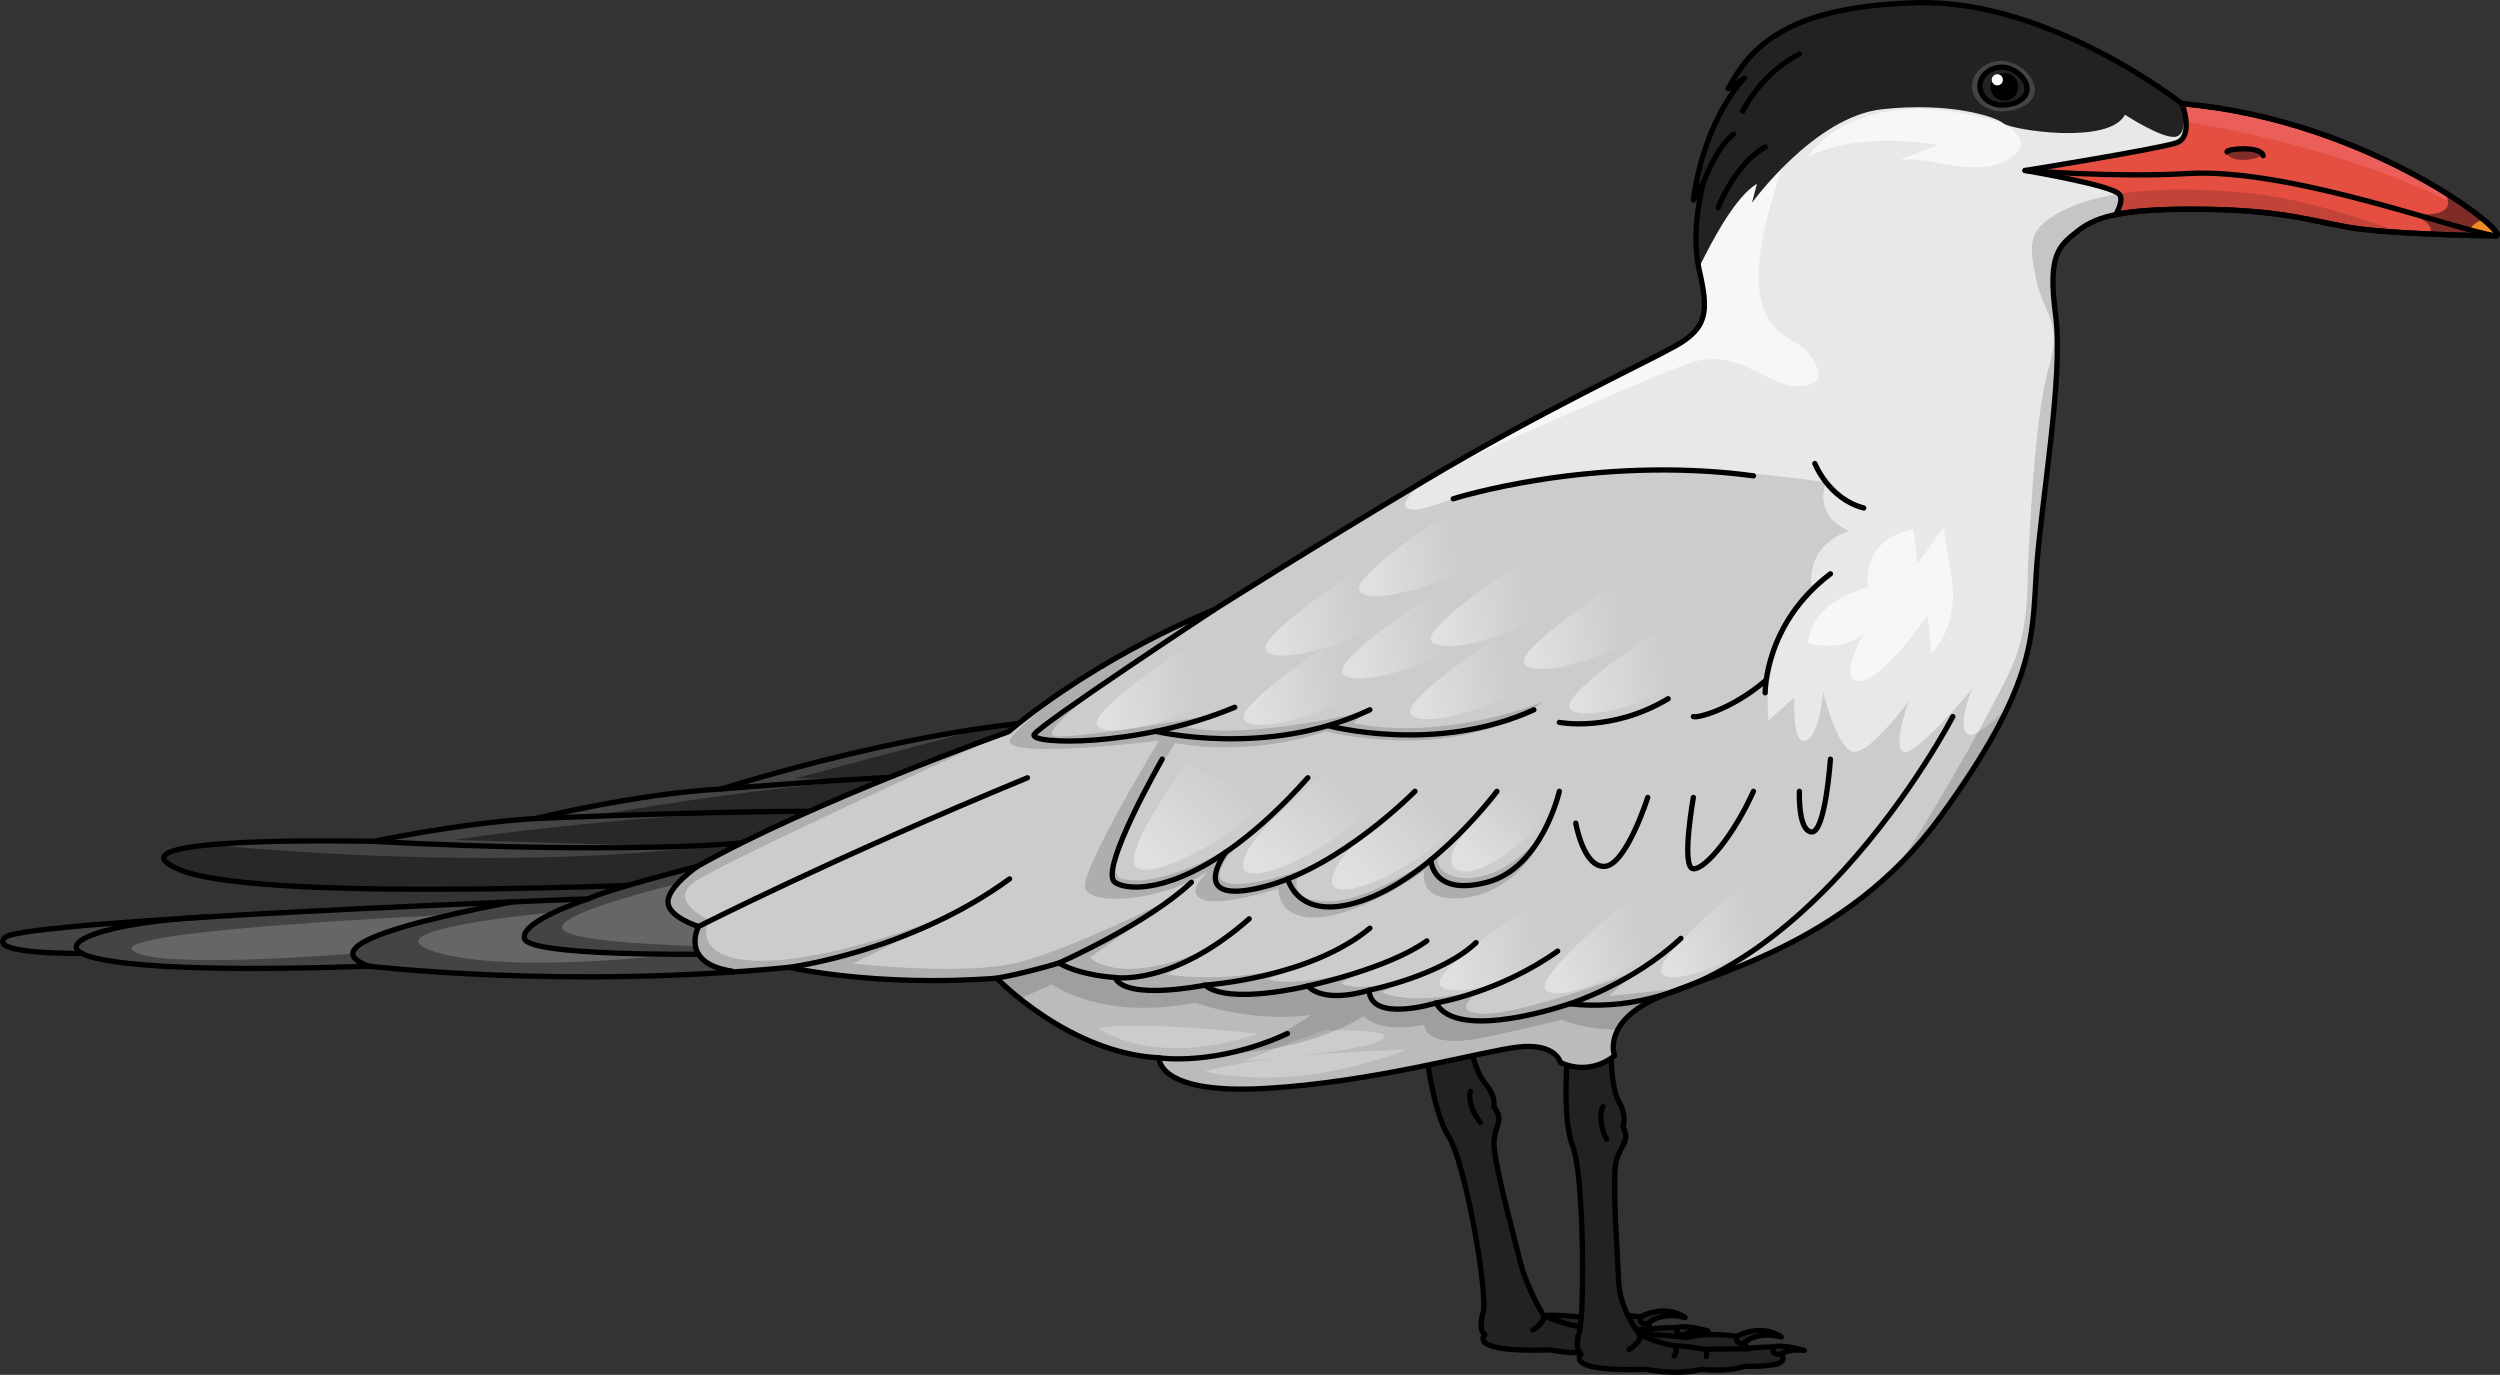 <?xml version="1.0" encoding="utf-8"?>
<!-- Generator: Adobe Illustrator 26.5.0, SVG Export Plug-In . SVG Version: 6.00 Build 0)  -->
<svg version="1.1" id="Camada_1" xmlns="http://www.w3.org/2000/svg" xmlns:xlink="http://www.w3.org/1999/xlink" x="0px" y="0px"
	 width="471.967px" height="259.551px" viewBox="0 0 471.967 259.551" enable-background="new 0 0 471.967 259.551"
	 xml:space="preserve">
<rect x="0" y="0" width="471.967" height="259.551" fill="#333333" stroke="none"/>
<g>
	<g>
		<path fill="#282828" d="M136.926,166.395c0,0-86.513,4.497-102.881-2.158c-16.367-6.655,36.512-5.396,36.512-5.396
			s15.828-3.417,30.576-4.317c0,0,18.885-4.676,35.073-5.576c0,0,41.008-13.13,69.427-13.13L136.926,166.395z"/>
		<path fill="#444444" d="M112.22,153.973c0,0,29.953-5.349,53.64-6.877l-15.741-0.152l35.859-9.549
			c-24.578,3.488-49.772,11.554-49.772,11.554c-16.187,0.899-35.073,5.576-35.073,5.576c-14.749,0.899-30.576,4.317-30.576,4.317
			s-19.263-0.458-30.937,0.642c18.319,1.692,57.723,4.394,92.314,0.451l-46.305-1.375c0,0,24.757-3.821,55.016-5.196L112.22,153.973
			z"/>
		<path fill="none" stroke="#000000" stroke-linecap="round" stroke-linejoin="round" stroke-miterlimit="10" d="M136.926,166.395
			c0,0-86.513,4.497-102.881-2.158c-16.367-6.655,36.512-5.396,36.512-5.396s15.828-3.417,30.576-4.317
			c0,0,18.885-4.676,35.073-5.576c0,0,41.008-13.13,69.427-13.13L136.926,166.395z"/>
		<path fill="none" stroke="#000000" stroke-linecap="round" stroke-linejoin="round" stroke-miterlimit="10" d="M70.557,158.841
			c0,0,51.081,3.058,77.52-0.54"/>
		<path fill="none" stroke="#000000" stroke-linecap="round" stroke-linejoin="round" stroke-miterlimit="10" d="M101.133,154.524
			c0,0,42.807-1.799,57.915-1.259"/>
		<path fill="none" stroke="#000000" stroke-linecap="round" stroke-linejoin="round" stroke-miterlimit="10" d="M136.206,148.949
			c0,0,28.238-2.338,40.649-2.518"/>
	</g>
	<g>
		<path opacity="0.15" d="M344.227,174.499c9.89-11.049,18.916-25.596,24.437-39.217c0,0-19.593,37.835-48.938,50.445
			C326.372,183.305,335.224,180.068,344.227,174.499z"/>
	</g>
	<g>
		<path fill="#222222" d="M269.133,197.622c0,0,1.253,12.101,4.357,16.927s7.498,29.731,6.497,33.287
			c-1,3.557,0.333,4.113,0.333,4.113s-3.557,3.446,12.338,2.89c0,0,5.446,1.223,10.337,0c0,0,5.002,0.556,8.114-0.556
			c0,0,5.78,0.111,6.891-0.778c1.111-0.889-0.111-1.445-0.111-1.445s1.556-1.223,4.557-0.778c0,0-4.001-1.223-5.78-0.667
			c0,0-3.557,0-4.891,0.333l-0.667-1.111c0,0,2.445-2.334,7.002-1.111c0,0-3.335-2.668-8.447-0.111c0,0-5.446-0.889-9.448,0.222
			c0,0-6.224-0.778-8.781-0.445c0,0-3.244-5.248-4.473-10.33c-1.229-5.082-5.158-19.262-4.909-22.596s1.951-3.897-0.048-6.561
			c0,0,0.55-1.808-1.666-4.43c-2.216-2.622-3.417-9.862-3.417-9.862l-7.916,1.221L269.133,197.622z"/>
		<path fill="none" stroke="#000000" stroke-linecap="round" stroke-linejoin="round" stroke-miterlimit="10" d="M269.133,197.622
			c0,0,1.253,12.101,4.357,16.927s7.498,29.731,6.497,33.287c-1,3.557,0.333,4.113,0.333,4.113s-3.557,3.446,12.338,2.89
			c0,0,5.446,1.223,10.337,0c0,0,5.002,0.556,8.114-0.556c0,0,5.78,0.111,6.891-0.778c1.111-0.889-0.111-1.445-0.111-1.445
			s1.556-1.223,4.557-0.778c0,0-4.001-1.223-5.78-0.667c0,0-3.557,0-4.891,0.333l-0.667-1.111c0,0,2.445-2.334,7.002-1.111
			c0,0-3.335-2.668-8.447-0.111c0,0-5.446-0.889-9.448,0.222c0,0-6.224-0.778-8.781-0.445c0,0-3.244-5.248-4.473-10.33
			c-1.229-5.082-5.158-19.262-4.909-22.596s1.951-3.897-0.048-6.561c0,0,0.55-1.808-1.666-4.43
			c-2.216-2.622-3.417-9.862-3.417-9.862l-7.916,1.221L269.133,197.622z"/>
		<path fill="none" stroke="#000000" stroke-linecap="round" stroke-linejoin="round" stroke-miterlimit="10" d="M311.109,249.837
			c0,0-1.655,0.592-1.445-1.223"/>
		<path fill="none" stroke="#000000" stroke-linecap="round" stroke-linejoin="round" stroke-miterlimit="10" d="M316.666,250.615
			c0,0-0.707,1.371,1.223,1.445"/>
		<path fill="none" stroke="#000000" stroke-linecap="round" stroke-linejoin="round" stroke-miterlimit="10" d="M311.776,250.948
			l-8.003,0.111c0,0-4.001-0.667-5.669-0.667s-6.669-2.001-6.669-2.001s0.26,1.305-2.045,2.688"/>
		<path fill="none" stroke="#000000" stroke-linecap="round" stroke-linejoin="round" stroke-miterlimit="10" d="M298.105,250.393
			c0,0,0.507,1.083-0.218,1.939"/>
		<path fill="none" stroke="#000000" stroke-linecap="round" stroke-linejoin="round" stroke-miterlimit="10" d="M303.773,251.06
			c0,0,0.436,0.416,0.173,1.338"/>
		<path fill="none" stroke="#000000" stroke-linecap="round" stroke-linejoin="round" stroke-miterlimit="10" d="M277.589,206.037
			c0,0-0.791,2.308,1.837,5.869"/>
	</g>
	<g>
		<path fill="#222222" d="M295.934,199.043c0,0-1.112,12.115,1,17.45c2.112,5.335,2.223,31.455,1.223,35.012
			c-1,3.557,0.333,4.113,0.333,4.113s-3.557,3.446,12.338,2.89c0,0,5.446,1.223,10.337,0c0,0,5.002,0.556,8.114-0.556
			c0,0,5.78,0.111,6.891-0.778c1.111-0.889-0.111-1.445-0.111-1.445s1.556-1.223,4.557-0.778c0,0-4.001-1.223-5.78-0.667
			c0,0-3.557,0-4.891,0.333l-0.667-1.111c0,0,2.445-2.334,7.002-1.111c0,0-3.334-2.668-8.447-0.111c0,0-5.446-0.889-9.448,0.222
			c0,0-6.224-0.778-8.781-0.445c0,0-3.779-4.668-4.001-9.892c-0.222-5.224-1.334-19.896-0.445-23.119
			c0.889-3.223,2.668-3.446,1.223-6.447c0,0,0.889-1.667-0.778-4.668c-1.667-3.001-1.445-10.337-1.445-10.337l-8.003-0.333
			L295.934,199.043z"/>
		<path fill="none" stroke="#000000" stroke-linecap="round" stroke-linejoin="round" stroke-miterlimit="10" d="M295.934,199.043
			c0,0-1.112,12.115,1,17.45c2.112,5.335,2.223,31.455,1.223,35.012c-1,3.557,0.333,4.113,0.333,4.113s-3.557,3.446,12.338,2.89
			c0,0,5.446,1.223,10.337,0c0,0,5.002,0.556,8.114-0.556c0,0,5.78,0.111,6.891-0.778c1.111-0.889-0.111-1.445-0.111-1.445
			s1.556-1.223,4.557-0.778c0,0-4.001-1.223-5.78-0.667c0,0-3.557,0-4.891,0.333l-0.667-1.111c0,0,2.445-2.334,7.002-1.111
			c0,0-3.334-2.668-8.447-0.111c0,0-5.446-0.889-9.448,0.222c0,0-6.224-0.778-8.781-0.445c0,0-3.779-4.668-4.001-9.892
			c-0.222-5.224-1.334-19.896-0.445-23.119c0.889-3.223,2.668-3.446,1.223-6.447c0,0,0.889-1.667-0.778-4.668
			c-1.667-3.001-1.445-10.337-1.445-10.337l-8.003-0.333L295.934,199.043z"/>
		<path fill="none" stroke="#000000" stroke-linecap="round" stroke-linejoin="round" stroke-miterlimit="10" d="M329.278,253.506
			c0,0-1.655,0.592-1.445-1.223"/>
		<path fill="none" stroke="#000000" stroke-linecap="round" stroke-linejoin="round" stroke-miterlimit="10" d="M334.836,254.284
			c0,0-0.707,1.371,1.223,1.445"/>
		<path fill="none" stroke="#000000" stroke-linecap="round" stroke-linejoin="round" stroke-miterlimit="10" d="M329.945,254.618
			l-8.003,0.111c0,0-4.001-0.667-5.669-0.667s-6.669-2.001-6.669-2.001s0.26,1.305-2.045,2.688"/>
		<path fill="none" stroke="#000000" stroke-linecap="round" stroke-linejoin="round" stroke-miterlimit="10" d="M316.274,254.062
			c0,0,0.507,1.083-0.218,1.939"/>
		<path fill="none" stroke="#000000" stroke-linecap="round" stroke-linejoin="round" stroke-miterlimit="10" d="M321.943,254.729
			c0,0,0.436,0.416,0.173,1.338"/>
		<path fill="none" stroke="#000000" stroke-linecap="round" stroke-linejoin="round" stroke-miterlimit="10" d="M302.603,208.935
			c0,0-1.223,2.112,0.667,6.113"/>
	</g>
	<g>
		<path fill="#E8E8E8" d="M411.94,19.581c0,0-24.982-19.723-49.964-19.065c-24.982,0.657-31.556,8.546-35.72,16.216l3.068-1.972
			c0,0-7.451,7.232-9.642,23.01l1.972-3.506c0,0-2.63,8.985-0.877,16.655s1.753,10.957-4.602,14.463
			c-6.355,3.506-25.639,12.491-47.334,25.42s-39.664,24.324-39.664,24.324s-21.257,8.327-38.788,23.01
			c0,0-37.473,13.367-58.729,25.42c0,0-17.093,4.383-20.599,6.136c0,0-106.063,3.945-110.008,7.232s14.463,3.068,14.463,3.068
			s4.602,4.164,54.127,2.411c0,0,37.035,4.383,79.328,0.219c0,0,16.365,3.783,39.208,2.048c0,0,13.59,14.169,30.651,15.036
			c0,0-0.578,6.94,19.952,5.783c20.53-1.157,40.482-6.94,47.711-7.807c7.229-0.867,8.096,2.892,8.096,2.892
			s5.012,2.795,10.217-1.253c0,0-2.313-5.976,7.325-10.602c9.639-4.626,36.241-9.831,54.169-34.506s17.349-33.542,18.12-46.072
			c0.771-12.53,5.205-37.012,3.663-48.578s0.578-13.108,4.241-16c3.663-2.892,9.06-4.241,23.904-4.048
			c14.843,0.193,20.626,2.313,27.566,3.47c6.94,1.157,23.904,1.542,27.373,1.542S447.362,22.59,411.94,19.581z"/>
		<path fill="#BBBBBB" d="M305.203,177.689c-1.129-0.376-120.786-1.129-120.786-1.129l-4.606,8.521
			c2.672-0.062,5.468-0.192,8.37-0.413c0,0,13.59,14.168,30.651,15.036c0,0-0.578,6.94,19.952,5.783s40.482-6.94,47.711-7.807
			c7.229-0.868,8.096,2.892,8.096,2.892s5.012,2.795,10.217-1.253c0,0-2.313-5.976,7.325-10.602
			c0.904-0.434,1.958-0.873,3.139-1.333C311.226,183.078,305.885,177.916,305.203,177.689z"/>
		<path fill="#CCCCCC" d="M227.479,202.257c0,0,15.668,4.507,37.988-4.078C265.468,198.179,240.357,198.608,227.479,202.257z"/>
		<path fill="#CCCCCC" d="M250.229,194.531c-1.073,0-15.453,5.795-15.453,5.795s21.033-1.502,25.755-3.863
			C265.253,194.101,250.229,194.531,250.229,194.531z"/>
		<path fill="#CCCCCC" d="M207.305,194.101c0,0,10.302,7.726,30.262,1.073C237.567,195.174,215.246,192.599,207.305,194.101z"/>
		<path fill="#F7F7F7" d="M361.269,99.987c0,0-9.407,0.753-8.654,10.912c0,0-10.536,2.258-11.288,10.536
			c0,0,6.397,1.881,10.536-1.881c0,0-5.268,9.407-0.753,9.031s12.794-12.417,12.794-12.417l0.753,7.149
			c0,0,5.268-4.892,3.763-14.299s-1.505-9.407-1.505-9.407l-4.892,6.773L361.269,99.987z"/>
		<path fill="#F7F7F7" d="M341.326,29.623c0,0,8.648-14.958,36.872-6.35c0,0,7.153,3.716,0.38,7.103
			c-6.773,3.387-15.428-1.505-20.319,0l7.526-3.01C365.785,27.365,350.968,24.547,341.326,29.623z"/>
		<path fill="#F7F7F7" d="M326.257,16.732l3.068-1.972c0,0-7.451,7.231-9.642,23.01l1.972-3.506c0,0-2.63,8.985-0.877,16.655
			s1.753,10.957-4.602,14.463c-5.951,3.284-23.242,11.372-43.233,23.005c18.711-8.388,41.611-18.501,46.558-20.007
			c8.654-2.634,14.299,4.516,19.567,4.516c5.268,0,5.268-2.258,2.258-6.397s-18.438-2.069-1.505-43.648
			c4.295-10.546,2.677-15.724-2.14-17.581C331.478,8.367,328.511,12.58,326.257,16.732z"/>
		<path fill="#CCCCCC" d="M210.486,184.533c2.085,4.492,17.005,1.444,17.005,1.444c4.492,3.85,19.411,0.16,19.411,0.16
			c3.369,3.529,11.55,0.802,11.55,0.802c0.321,6.256,12.674,2.406,12.674,2.406c4.01,7.54,25.187,0.161,25.187,0.161
			s5.478,0.68,13.199,0.685c0.758-0.5,1.622-0.994,2.62-1.474c9.639-4.626,36.241-9.832,54.169-34.506
			c6.151-8.466,10.123-15.07,12.719-20.601c-3.364,3.152-6.273,5.468-7.228,5.085c-2.707-1.083,0.541-8.663,0.541-8.663
			s-10.829,12.995-12.995,11.912c-2.166-1.083,1.083-9.746,1.083-9.746s-7.039,9.746-10.288,9.746
			c-3.249,0-5.956-11.371-5.956-11.371s-0.541,8.122-3.249,9.205c-2.707,1.083-2.166-8.122-2.166-8.122l-4.873,4.332
			c-1.624-14.078,8.122-24.907,8.122-24.907c-1.083-8.663,7.039-10.829,7.039-10.829c-7.039-3.249-4.332-9.205-4.332-9.205
			c-60.102-8.664-74.18,7.581-79.053,4.873c-1.166-0.647,0.336-2.598,3.291-5.188c-0.038,0.023-0.076,0.045-0.115,0.068
			c-21.695,12.929-39.664,24.324-39.664,24.324s-21.256,8.328-38.788,23.01c0,0-37.473,13.368-58.729,25.42
			c0,0-5.558,3.812-5.558,6.7s5.775,4.652,5.775,4.652s-3.69,6.898,6.256,8.422l0.219,0.169c3.491-0.238,7.034-0.525,10.619-0.878
			c0,0,16.365,3.783,39.208,2.048c5.609-0.987,11.717-2.863,11.717-2.863C204.069,184.212,210.486,184.533,210.486,184.533z"/>
		<linearGradient id="SVGID_1_" gradientUnits="userSpaceOnUse" x1="217.643" y1="162.218" x2="232.66" y2="146.485">
			<stop  offset="7.197794e-04" style="stop-color:#FFFFFF;stop-opacity:0.4"/>
			<stop  offset="1" style="stop-color:#FFFFFF;stop-opacity:0"/>
		</linearGradient>
		<path fill="url(#SVGID_1_)" d="M224.291,143.973c0,0-10.548,13.587-10.19,18.771s20.559-4.291,28.246-15.732
			C242.347,147.012,232.157,150.052,224.291,143.973z"/>
		
			<linearGradient id="SVGID_00000010306610206185449190000002767850145202575744_" gradientUnits="userSpaceOnUse" x1="-2675.206" y1="-71.956" x2="-2662.954" y2="-84.792" gradientTransform="matrix(0.787 0.617 -0.617 0.787 2269.218 1838.653)">
			<stop  offset="7.197794e-04" style="stop-color:#FFFFFF;stop-opacity:0.4"/>
			<stop  offset="1" style="stop-color:#FFFFFF;stop-opacity:0"/>
		</linearGradient>
		<path fill="url(#SVGID_00000010306610206185449190000002767850145202575744_)" d="M226.143,120.784c0,0-14.838,9.291-18.559,14.36
			s12.319,3.054,24.285-5.185C231.869,129.959,225.081,129.315,226.143,120.784z"/>
		
			<linearGradient id="SVGID_00000173143432637173949510000000590393883927031722_" gradientUnits="userSpaceOnUse" x1="-2654.067" y1="-89.904" x2="-2641.815" y2="-102.74" gradientTransform="matrix(0.787 0.617 -0.617 0.787 2269.218 1838.653)">
			<stop  offset="7.197794e-04" style="stop-color:#FFFFFF;stop-opacity:0.4"/>
			<stop  offset="1" style="stop-color:#FFFFFF;stop-opacity:0"/>
		</linearGradient>
		<path fill="url(#SVGID_00000173143432637173949510000000590393883927031722_)" d="M253.853,119.712c0,0-14.838,9.291-18.559,14.36
			c-3.72,5.069,12.319,3.054,24.285-5.185C259.579,128.886,252.79,128.242,253.853,119.712z"/>
		
			<linearGradient id="SVGID_00000018198783420176739310000016460132221479707815_" gradientUnits="userSpaceOnUse" x1="-2629.974" y1="-110.169" x2="-2617.722" y2="-123.005" gradientTransform="matrix(0.787 0.617 -0.617 0.787 2269.218 1838.653)">
			<stop  offset="7.197794e-04" style="stop-color:#FFFFFF;stop-opacity:0.4"/>
			<stop  offset="1" style="stop-color:#FFFFFF;stop-opacity:0"/>
		</linearGradient>
		<path fill="url(#SVGID_00000018198783420176739310000016460132221479707815_)" d="M285.317,118.639c0,0-14.838,9.291-18.559,14.36
			c-3.72,5.068,12.319,3.054,24.285-5.185C291.043,127.813,284.255,127.17,285.317,118.639z"/>
		
			<linearGradient id="SVGID_00000078042503158047784840000011938535465130834321_" gradientUnits="userSpaceOnUse" x1="-2607.007" y1="-129.551" x2="-2594.754" y2="-142.387" gradientTransform="matrix(0.787 0.617 -0.617 0.787 2269.218 1838.653)">
			<stop  offset="7.197794e-04" style="stop-color:#FFFFFF;stop-opacity:0.4"/>
			<stop  offset="1" style="stop-color:#FFFFFF;stop-opacity:0"/>
		</linearGradient>
		<path fill="url(#SVGID_00000078042503158047784840000011938535465130834321_)" d="M315.351,117.566c0,0-14.838,9.291-18.559,14.36
			c-3.72,5.069,12.319,3.054,24.285-5.185C321.077,126.741,314.289,126.097,315.351,117.566z"/>
		
			<linearGradient id="SVGID_00000150795762699112189750000010176361277726520239_" gradientUnits="userSpaceOnUse" x1="-2658.888" y1="-102.71" x2="-2646.635" y2="-115.545" gradientTransform="matrix(0.787 0.617 -0.617 0.787 2269.218 1838.653)">
			<stop  offset="7.197794e-04" style="stop-color:#FFFFFF;stop-opacity:0.4"/>
			<stop  offset="1" style="stop-color:#FFFFFF;stop-opacity:0"/>
		</linearGradient>
		<path fill="url(#SVGID_00000150795762699112189750000010176361277726520239_)" d="M257.965,106.661c0,0-14.838,9.291-18.559,14.36
			s12.319,3.054,24.285-5.185C263.691,115.836,256.902,115.192,257.965,106.661z"/>
		
			<linearGradient id="SVGID_00000018945206200875423380000010442310167415319955_" gradientUnits="userSpaceOnUse" x1="-2635.377" y1="-123.427" x2="-2623.124" y2="-136.263" gradientTransform="matrix(0.787 0.617 -0.617 0.787 2269.218 1838.653)">
			<stop  offset="7.197794e-04" style="stop-color:#FFFFFF;stop-opacity:0.4"/>
			<stop  offset="1" style="stop-color:#FFFFFF;stop-opacity:0"/>
		</linearGradient>
		<path fill="url(#SVGID_00000018945206200875423380000010442310167415319955_)" d="M289.25,104.874c0,0-14.838,9.291-18.559,14.36
			c-3.72,5.069,12.319,3.054,24.285-5.185C294.976,114.048,288.188,113.404,289.25,104.874z"/>
		
			<linearGradient id="SVGID_00000114035140841882776290000014714619545336197038_" gradientUnits="userSpaceOnUse" x1="-2594.025" y1="-73.341" x2="-2581.773" y2="-86.177" gradientTransform="matrix(0.787 0.617 -0.617 0.787 2269.218 1838.653)">
			<stop  offset="7.197794e-04" style="stop-color:#FFFFFF;stop-opacity:0.4"/>
			<stop  offset="1" style="stop-color:#FFFFFF;stop-opacity:0"/>
		</linearGradient>
		<path fill="url(#SVGID_00000114035140841882776290000014714619545336197038_)" d="M290.869,169.803c0,0-14.838,9.291-18.559,14.36
			c-3.72,5.068,12.319,3.054,24.285-5.185C296.595,178.978,289.806,178.334,290.869,169.803z"/>
		
			<linearGradient id="SVGID_00000150808935995696007140000010279005261700253575_" gradientUnits="userSpaceOnUse" x1="-2098.981" y1="-183.994" x2="-2086.729" y2="-196.83" gradientTransform="matrix(0.85 0.527 -0.527 0.85 1979.966 1442.67)">
			<stop  offset="7.197794e-04" style="stop-color:#FFFFFF;stop-opacity:0.4"/>
			<stop  offset="1" style="stop-color:#FFFFFF;stop-opacity:0"/>
		</linearGradient>
		<path fill="url(#SVGID_00000150808935995696007140000010279005261700253575_)" d="M308.866,168.689
			c0,0-13.724,10.869-16.864,16.317c-3.139,5.448,12.58,1.678,23.566-7.829C315.567,177.177,308.749,177.285,308.866,168.689z"/>
		
			<linearGradient id="SVGID_00000054952377257649430500000003404011743788171711_" gradientUnits="userSpaceOnUse" x1="-2078.088" y1="-200.756" x2="-2065.836" y2="-213.592" gradientTransform="matrix(0.851 0.526 -0.526 0.851 1976.907 1440.783)">
			<stop  offset="7.197794e-04" style="stop-color:#FFFFFF;stop-opacity:0.4"/>
			<stop  offset="1" style="stop-color:#FFFFFF;stop-opacity:0"/>
		</linearGradient>
		<path fill="url(#SVGID_00000054952377257649430500000003404011743788171711_)" d="M330.794,165.626
			c0,0-13.711,10.887-16.843,16.338s12.582,1.662,23.556-7.859C337.507,174.105,330.689,174.222,330.794,165.626z"/>
		
			<linearGradient id="SVGID_00000038375425633760948200000012396381293729467268_" gradientUnits="userSpaceOnUse" x1="-2644.846" y1="-108.272" x2="-2632.594" y2="-121.108" gradientTransform="matrix(0.787 0.617 -0.617 0.787 2269.218 1838.653)">
			<stop  offset="7.197794e-04" style="stop-color:#FFFFFF;stop-opacity:0.4"/>
			<stop  offset="1" style="stop-color:#FFFFFF;stop-opacity:0"/>
		</linearGradient>
		<path fill="url(#SVGID_00000038375425633760948200000012396381293729467268_)" d="M272.446,110.952c0,0-14.838,9.291-18.559,14.36
			c-3.72,5.069,12.319,3.054,24.285-5.185C278.171,120.126,271.383,119.483,272.446,110.952z"/>
		
			<linearGradient id="SVGID_00000134242748729157552250000001761047083824817340_" gradientUnits="userSpaceOnUse" x1="-2618.944" y1="-130.865" x2="-2606.692" y2="-143.701" gradientTransform="matrix(0.787 0.617 -0.617 0.787 2269.218 1838.653)">
			<stop  offset="7.197794e-04" style="stop-color:#FFFFFF;stop-opacity:0.4"/>
			<stop  offset="1" style="stop-color:#FFFFFF;stop-opacity:0"/>
		</linearGradient>
		<path fill="url(#SVGID_00000134242748729157552250000001761047083824817340_)" d="M306.77,109.164c0,0-14.838,9.291-18.559,14.36
			s12.319,3.054,24.285-5.185C312.496,118.338,305.707,117.695,306.77,109.164z"/>
		
			<linearGradient id="SVGID_00000160175567257503871320000015328904996286105734_" gradientUnits="userSpaceOnUse" x1="-2651.915" y1="-122.495" x2="-2639.663" y2="-135.331" gradientTransform="matrix(0.787 0.617 -0.617 0.787 2269.218 1838.653)">
			<stop  offset="7.197794e-04" style="stop-color:#FFFFFF;stop-opacity:0.4"/>
			<stop  offset="1" style="stop-color:#FFFFFF;stop-opacity:0"/>
		</linearGradient>
		<path fill="url(#SVGID_00000160175567257503871320000015328904996286105734_)" d="M275.664,95.399c0,0-14.838,9.291-18.559,14.36
			c-3.721,5.069,12.319,3.054,24.285-5.185C281.389,104.573,274.601,103.929,275.664,95.399z"/>
		
			<linearGradient id="SVGID_00000049211423820876961490000008299210325207378327_" gradientUnits="userSpaceOnUse" x1="239.53" y1="164.2" x2="254.547" y2="148.468">
			<stop  offset="7.197794e-04" style="stop-color:#FFFFFF;stop-opacity:0.4"/>
			<stop  offset="1" style="stop-color:#FFFFFF;stop-opacity:0"/>
		</linearGradient>
		<path fill="url(#SVGID_00000049211423820876961490000008299210325207378327_)" d="M250.034,146.297
			c0,0-15.732,11.978-15.375,17.162s20.559-4.291,28.246-15.732C262.906,147.728,257.9,152.376,250.034,146.297z"/>
		
			<linearGradient id="SVGID_00000168117442423401170330000000822922842152762502_" gradientUnits="userSpaceOnUse" x1="256.335" y1="167.239" x2="271.352" y2="151.507">
			<stop  offset="7.197794e-04" style="stop-color:#FFFFFF;stop-opacity:0.4"/>
			<stop  offset="1" style="stop-color:#FFFFFF;stop-opacity:0"/>
		</linearGradient>
		<path fill="url(#SVGID_00000168117442423401170330000000822922842152762502_)" d="M266.839,149.337
			c0,0-15.732,11.978-15.375,17.162s20.559-4.291,28.246-15.732C279.71,150.767,274.705,155.415,266.839,149.337z"/>
		
			<linearGradient id="SVGID_00000158719396442366279510000000107139304595319717_" gradientUnits="userSpaceOnUse" x1="277.176" y1="162.927" x2="288.655" y2="150.901">
			<stop  offset="7.197794e-04" style="stop-color:#FFFFFF;stop-opacity:0.4"/>
			<stop  offset="1" style="stop-color:#FFFFFF;stop-opacity:0"/>
		</linearGradient>
		<path fill="url(#SVGID_00000158719396442366279510000000107139304595319717_)" d="M289.364,145.225
			c0,0-15.732,11.978-15.375,17.162c0.358,5.184,11.799,0.715,19.486-10.726C293.476,151.661,297.23,151.303,289.364,145.225z"/>
		<path opacity="0.15" d="M303.715,188.039l5.214-4.655c0,0-21.599,8.192-28.86,8.006s-0.186-4.655-0.186-4.655
			c-13.965,3.538-18.992,0.559-18.992,0.559l6.331-2.979c-10.985,3.538-14.151,1.303-14.151,1.303l5.772-3.166
			c-13.778,4.469-19.55,2.421-19.55,2.421l7.262-3.166c-14.709,4.469-26.253,2.234-26.253,2.234l7.82-4.841
			c-16.944,7.447-22.343,1.675-22.343,1.675l15.827-11.358c0,0-18.992,9.683-29.419,12.289c-10.427,2.607-31.094,0.186-31.094,0.186
			l19.923-9.868c-28.488,11.172-41.149,10.241-45.245,7.82s-1.862-6.145-1.862-6.145s-7.802-3.447-2.979-7.075
			c4.822-3.628,59.447-28.483,59.464-28.491c-0.007,0.003-37.474,13.369-58.729,25.42c0,0-5.558,3.812-5.558,6.7
			s5.775,4.652,5.775,4.652s-3.69,6.898,6.256,8.422l0.219,0.169c3.491-0.238,7.034-0.525,10.619-0.878
			c0,0,16.365,3.783,39.208,2.048c5.609-0.987,11.717-2.863,11.717-2.863c4.171,2.407,10.588,2.728,10.588,2.728
			c2.085,4.492,17.005,1.444,17.005,1.444c4.492,3.85,19.411,0.16,19.411,0.16c3.369,3.529,11.55,0.802,11.55,0.802
			c0.321,6.256,12.674,2.406,12.674,2.406c4.01,7.54,25.187,0.161,25.187,0.161s5.478,0.68,13.199,0.685
			c0.758-0.5,1.622-0.994,2.62-1.474c1.436-0.689,3.256-1.393,5.36-2.171C310.153,187.409,303.715,188.039,303.715,188.039z"/>
		<path opacity="0.15" d="M275.463,165.696c0,0-5.459-0.874-3.712-4.695c0,0-12.557,9.063-20.855,9.172
			c-8.298,0.109-5.787-5.132-5.787-5.132l3.712-1.965c0,0-11.137,4.477-16.596,3.712c-5.459-0.764,2.074-7.971,2.074-7.971
			s-14.149,9.1-22.493,7.097c-5.459-1.31,10.045-25.659,10.045-25.659s12.993,2.948,28.498-2.184c0,0,24.349,6.442,40.945-5.568
			c0,0-18.234,7.534-35.704,4.04l1.856-2.184c0,0-21.182,5.35-33.521,2.948l6.879-2.73c0,0-21.182,4.149-31.009,4.477
			c-6.246,0.208,13.359-13.524,28.475-23.559c-3.001,1.248-13.088,5.645-24.201,12.71c-6.835,5.137-12.71,9.869-13.376,11.423
			c-1.676,3.91,28.115,0.187,28.115,0.187s-14.709,24.205-13.965,27.743c0.745,3.538,14.337,2.793,23.46-3.165
			c0,0-4.841,3.91-1.303,5.399c3.538,1.49,14.337-2.048,14.337-2.048s-0.373,6.144,8.006,5.399c8.379-0.745,19.55-8.751,19.55-8.751
			s-1.117,4.841,4.841,5.213c5.958,0.372,14.151-2.979,18.433-13.592C292.17,156.014,285.181,166.787,275.463,165.696z"/>
		<path fill="#444444" d="M131.661,163.556c0,0-17.093,4.383-20.599,6.136c0,0-106.063,3.944-110.008,7.231
			s14.463,3.068,14.463,3.068s4.602,4.164,54.127,2.411c0,0,30.913,3.654,68.504,1.112l-0.013-0.184
			c-9.946-1.524-6.256-8.422-6.256-8.422s-5.775-1.765-5.775-4.652S131.661,163.556,131.661,163.556z"/>
		<path fill="#666666" d="M131.879,174.908c0,0-5.775-1.765-5.775-4.652c0-1.091,0.794-2.313,1.781-3.413
			c-8.661,2.166-21.258,5.706-21.777,8.093c-0.537,2.469,15.033,3.34,25.178,3.646C130.946,176.653,131.879,174.908,131.879,174.908
			z"/>
		<path fill="#666666" d="M104.678,172.237c0,0-22.702,8.732,22.861,7.938c0,0-31.592,3.81-45.404-0.476
			C68.323,175.412,104.678,172.237,104.678,172.237z"/>
		<path fill="#666666" d="M84.834,172.713c0,0-17.304,3.493-17.939,7.303c0,0-38.101,3.175-41.912-0.635
			C21.172,175.571,84.834,172.713,84.834,172.713z"/>
		<path fill="#222222" d="M411.94,19.581c-0.001,0-24.982-19.723-49.964-19.065c-24.982,0.658-31.556,8.546-35.72,16.216
			l3.068-1.972c0,0-7.451,7.231-9.642,23.01l1.972-3.506c0,0-2.545,8.724-0.941,16.318c2.692-5.569,7.086-13.61,10.971-15.882
			l-0.923,3.578c0,0,11.773-16.274,24.584-17.659c12.812-1.385,21.353,1.385,22.853,2.655s19.968,4.155,22.969-1.616
			c0,0,7.041,4.617,9.58,4.155C413.286,25.35,411.94,19.581,411.94,19.581L411.94,19.581z"/>
		<g>
			<path fill="#444444" d="M384.156,16.967c0,2.631-3.231,4.06-6.298,4.06c-3.066,0-5.552-2.133-5.552-4.765
				s2.486-4.765,5.552-4.765C380.924,11.498,384.156,14.336,384.156,16.967z"/>
			<path fill="#222222" stroke="#000000" stroke-linecap="round" stroke-linejoin="round" stroke-miterlimit="10" d="
				M382.684,16.792c0,1.978-2.429,3.052-4.733,3.052c-2.305,0-4.173-1.603-4.173-3.581s1.868-3.581,4.173-3.581
				C380.255,12.681,382.684,14.814,382.684,16.792z"/>
			<circle cx="378.408" cy="16.409" r="2.608"/>
			<circle fill="#FFFFFF" cx="377.069" cy="15.066" r="1.052"/>
		</g>
		<path fill="#E44F41" d="M410.831,26.982c-3.47,1.157-28.53,5.205-28.53,5.205s16,2.699,17.735,4.434
			c0.752,0.752,0.235,2.336-0.59,3.891c3.709-0.766,8.909-1.102,16.783-1c14.843,0.193,20.626,2.313,27.566,3.47
			c6.94,1.157,23.904,1.542,27.374,1.542c3.47,0-23.806-21.935-59.228-24.943C411.94,19.581,414.301,25.826,410.831,26.982z"/>
		<path opacity="0.15" d="M296.313,189.506c0,0-21.176,7.379-25.187-0.161c0,0-12.353,3.85-12.674-2.406
			c0,0-8.182,2.727-11.55-0.802c0,0-14.919,3.69-19.411-0.16c0,0-14.919,3.048-17.005-1.444c0,0-6.417-0.321-10.588-2.728
			c0,0-6.109,1.876-11.717,2.863c0,0,1.59,1.657,4.363,3.872l6.047-2.715c0,0,9.253,6.939,26.988,3.47c0,0,10.41,3.855,21.976,2.313
			c0,0-7.926,5.824-16.832,7.364c0,0,15.393-0.11,26.719-7.147c0,0,2.749,3.409,11.435,1.649c0,0-0.11,4.838,11.655,2.309
			c11.765-2.529,14.294-3.299,14.294-3.299s3.784,1.845,10.587,1.927c0.95-1.805,2.89-3.856,6.72-5.695
			c0.782-0.375,1.687-0.756,2.679-1.15C308.963,189.425,302.774,190.224,296.313,189.506z"/>
		<path opacity="0.15" d="M424.325,36.428c-20.048-1.928-30.458,0.771-35.855,3.855c-5.397,3.084-5.59,5.59-4.048,12.53
			c1.542,6.939,5.012,7.903,2.313,16.771c-2.699,8.867-3.663,33.349-3.855,36.434c-0.193,3.084,0.385,11.759-2.892,19.47
			c-2.323,5.466-12.975,24.875-21.59,37.913c2.755-2.726,5.415-5.764,7.904-9.189c17.928-24.675,17.349-33.542,18.12-46.072
			c0.771-12.53,5.205-37.012,3.663-48.578c-1.542-11.566,0.578-13.108,4.241-16s9.06-4.241,23.904-4.048s20.626,2.313,27.566,3.47
			c2.333,0.389,5.801,0.69,9.507,0.919C444.081,40.572,433.331,37.294,424.325,36.428z"/>
		<path fill="#7F2C28" d="M422.544,28.152c-2.112,0.595-2.674,1.133-0.761,1.821c1.913,0.689,6.448-0.368,4.744-1.181
			C423.39,27.295,422.544,28.152,422.544,28.152z"/>
		<path fill="#EA5F59" d="M411.94,19.581c0,0,0.622,1.657,0.755,3.421c11.29,1.812,34.573,6.634,55.355,17.808
			C459.941,34.421,438.184,21.81,411.94,19.581z"/>
		<path fill="#7F2C28" d="M471.169,44.525c1.421,0-2.318-3.678-9.655-8.228c3.186,5.463-6.221,3.973-6.221,3.973
			c3.497,1.755,4.096,3.011,3.303,3.909C464.21,44.426,469.414,44.525,471.169,44.525z"/>
		<path fill="#F38B24" d="M471.169,44.525c0.816,0-0.087-1.222-2.376-3.116c-1.549,0.59-2.768,1.531-2.728,3.029
			C468.411,44.498,470.258,44.525,471.169,44.525z"/>
		<path fill="none" stroke="#000000" stroke-linecap="round" stroke-linejoin="round" stroke-miterlimit="10" d="M411.94,19.581
			c0,0-24.982-19.723-49.964-19.065c-24.982,0.657-31.556,8.546-35.72,16.216l3.068-1.972c0,0-7.451,7.232-9.642,23.01l1.972-3.506
			c0,0-2.63,8.985-0.877,16.655s1.753,10.957-4.602,14.463c-6.355,3.506-25.639,12.491-47.334,25.42s-39.664,24.324-39.664,24.324
			s-21.257,8.327-38.788,23.01c0,0-37.473,13.367-58.729,25.42c0,0-17.093,4.383-20.599,6.136c0,0-106.063,3.945-110.008,7.232
			s14.463,3.068,14.463,3.068s4.602,4.164,54.127,2.411c0,0,37.035,4.383,79.328,0.219c0,0,16.365,3.783,39.208,2.048
			c0,0,13.59,14.169,30.651,15.036c0,0-0.578,6.94,19.952,5.783c20.53-1.157,40.482-6.94,47.711-7.807
			c7.229-0.867,8.096,2.892,8.096,2.892s5.012,2.795,10.217-1.253c0,0-2.313-5.976,7.325-10.602
			c9.639-4.626,36.241-9.831,54.169-34.506s17.349-33.542,18.12-46.072c0.771-12.53,5.205-37.012,3.663-48.578
			s0.578-13.108,4.241-16c3.663-2.892,9.06-4.241,23.904-4.048c14.843,0.193,20.626,2.313,27.566,3.47
			c6.94,1.157,23.904,1.542,27.373,1.542S447.362,22.59,411.94,19.581z"/>
		<path fill="none" stroke="#000000" stroke-linecap="round" stroke-linejoin="round" stroke-miterlimit="10" d="M410.831,26.982
			c-3.47,1.157-28.53,5.205-28.53,5.205s16,2.699,17.735,4.434c0.752,0.752,0.235,2.336-0.59,3.891
			c3.709-0.766,8.909-1.102,16.783-1c14.843,0.193,20.626,2.313,27.566,3.47c6.94,1.157,23.904,1.542,27.374,1.542
			c3.47,0-23.806-21.935-59.228-24.943C411.94,19.581,414.301,25.826,410.831,26.982z"/>
		<path fill="none" stroke="#000000" stroke-linecap="round" stroke-linejoin="round" stroke-miterlimit="10" d="M382.301,32.187
			c0,0,17.323,1.378,30.651,0.578c19.277-1.157,50.891,10.795,58.217,11.759"/>
		<path fill="none" stroke="#000000" stroke-linecap="round" stroke-linejoin="round" stroke-miterlimit="10" d="M420.442,28.697
			c-0.346-0.577,6.348-1.27,6.81,0.693"/>
		<path fill="none" stroke="#000000" stroke-linecap="round" stroke-linejoin="round" stroke-miterlimit="10" d="M321.655,34.264
			c0,0,2.526-6.703,5.61-8.92"/>
		<path fill="none" stroke="#000000" stroke-linecap="round" stroke-linejoin="round" stroke-miterlimit="10" d="M324.374,39.223
			c0,0,2.988-8.096,8.867-11.47"/>
		<path fill="none" stroke="#000000" stroke-linecap="round" stroke-linejoin="round" stroke-miterlimit="10" d="M329,21.006
			c0,0,3.374-7.133,10.699-10.795"/>
		<path fill="none" stroke="#000000" stroke-linecap="round" stroke-linejoin="round" stroke-miterlimit="10" d="M368.664,135.283
			c0,0-30.48,58.875-72.351,54.223c0,0-21.176,7.379-25.186-0.16c0,0-12.353,3.85-12.673-2.406c0,0-8.182,2.727-11.551-0.802
			c0,0-14.919,3.69-19.411-0.16c0,0-14.919,3.048-17.005-1.444c0,0-6.417-0.321-10.588-2.727c0,0-6.108,1.876-11.717,2.863"/>
		<path fill="none" stroke="#000000" stroke-linecap="round" stroke-linejoin="round" stroke-miterlimit="10" d="M210.486,184.533
			c0,0,10.748,1.765,25.347-11.069"/>
		<path fill="none" stroke="#000000" stroke-linecap="round" stroke-linejoin="round" stroke-miterlimit="10" d="M227.491,185.977
			c0,0,19.732-1.283,31.122-10.748"/>
		<path fill="none" stroke="#000000" stroke-linecap="round" stroke-linejoin="round" stroke-miterlimit="10" d="M246.902,186.137
			c0,0,15.08-3.208,22.459-8.502"/>
		<path fill="none" stroke="#000000" stroke-linecap="round" stroke-linejoin="round" stroke-miterlimit="10" d="M258.453,186.939
			c0,0,13.636-2.727,20.213-8.984"/>
		<path fill="none" stroke="#000000" stroke-linecap="round" stroke-linejoin="round" stroke-miterlimit="10" d="M271.126,189.346
			c0,0,11.871-1.925,22.941-9.786"/>
		<path fill="none" stroke="#000000" stroke-linecap="round" stroke-linejoin="round" stroke-miterlimit="10" d="M296.313,189.506
			c0,0,11.711-3.69,21.015-12.353"/>
		<path fill="none" stroke="#000000" stroke-linecap="round" stroke-linejoin="round" stroke-miterlimit="10" d="M199.898,181.806
			c0,0,16.684-7.379,25.026-15.24"/>
		<path fill="none" stroke="#000000" stroke-linecap="round" stroke-linejoin="round" stroke-miterlimit="10" d="M148.973,182.621
			c0,0,22.691-2.901,41.621-16.697"/>
		<path fill="none" stroke="#000000" stroke-linecap="round" stroke-linejoin="round" stroke-miterlimit="10" d="M131.661,163.556
			c0,0-5.558,3.812-5.558,6.699c0,2.888,5.775,4.652,5.775,4.652s-3.69,6.898,6.257,8.422"/>
		<path fill="none" stroke="#000000" stroke-linecap="round" stroke-linejoin="round" stroke-miterlimit="10" d="M131.879,174.907
			c0,0,25.186-12.834,62.084-28.074"/>
		<path fill="none" stroke="#000000" stroke-linecap="round" stroke-linejoin="round" stroke-miterlimit="10" d="M111.062,169.692
			c0,0-12.712,4.093-12.07,7.462c0.642,3.369,32.887,2.992,32.887,2.992"/>
		<path fill="none" stroke="#000000" stroke-linecap="round" stroke-linejoin="round" stroke-miterlimit="10" d="M69.645,182.402
			c-5.144-1.879-7.826-5.432,27.095-12.139"/>
		<path fill="none" stroke="#000000" stroke-linecap="round" stroke-linejoin="round" stroke-miterlimit="10" d="M15.517,179.991
			c-4.277-2.036,3.715-5.794,23.634-6.895"/>
		<path fill="none" stroke="#000000" stroke-linecap="round" stroke-linejoin="round" stroke-miterlimit="10" d="M229.178,115.126
			c0,0-32.809,21.601-33.932,23.526c-1.123,1.925,19.411,2.567,37.86-5.134"/>
		<path fill="none" stroke="#000000" stroke-linecap="round" stroke-linejoin="round" stroke-miterlimit="10" d="M218.166,138.069
			c0,0,21.197,5.074,40.448-4.07"/>
		<path fill="none" stroke="#000000" stroke-linecap="round" stroke-linejoin="round" stroke-miterlimit="10" d="M250.69,136.992
			c0,0,20.276,5.51,38.886-2.992"/>
		<path fill="none" stroke="#000000" stroke-linecap="round" stroke-linejoin="round" stroke-miterlimit="10" d="M294.384,136.373
			c0,0,9.79,1.957,20.538-4.46"/>
		<path fill="none" stroke="#000000" stroke-linecap="round" stroke-linejoin="round" stroke-miterlimit="10" d="M319.683,135.283
			c0.694,0.321,7.173-1.283,13.559-6.738"/>
		<path fill="none" stroke="#000000" stroke-linecap="round" stroke-linejoin="round" stroke-miterlimit="10" d="M333.241,130.791
			c0,0-0.191-12.994,12.322-22.459"/>
		<path fill="none" stroke="#000000" stroke-linecap="round" stroke-linejoin="round" stroke-miterlimit="10" d="M219.41,143.319
			c0,0-12.064,21.046-8.924,23.246c3.141,2.2,17.065,1.999,36.416-19.732"/>
		<path fill="none" stroke="#000000" stroke-linecap="round" stroke-linejoin="round" stroke-miterlimit="10" d="M231.418,160.87
			c0,0-7.591,10.221,6.972,6.6c14.563-3.621,28.731-18.079,28.731-18.079"/>
		<path fill="none" stroke="#000000" stroke-linecap="round" stroke-linejoin="round" stroke-miterlimit="10" d="M243.126,165.924
			c0,0,1.969,8.742,15.006,3.768c13.037-4.975,24.465-20.3,24.465-20.3"/>
		<path fill="none" stroke="#000000" stroke-linecap="round" stroke-linejoin="round" stroke-miterlimit="10" d="M270.132,162.327
			c0,0,0.169,6.955,10.579,4.239c10.41-2.716,13.673-17.174,13.673-17.174"/>
		<path fill="none" stroke="#000000" stroke-linecap="round" stroke-linejoin="round" stroke-miterlimit="10" d="M297.482,155.395
			c0,0,1.446,8.445,5.494,8.161c4.048-0.284,8.096-13.007,8.096-13.007"/>
		<path fill="none" stroke="#000000" stroke-linecap="round" stroke-linejoin="round" stroke-miterlimit="10" d="M319.683,150.548
			c0,0-2.378,13.334,0,13.462c2.378,0.128,7.872-6.812,11.342-14.619"/>
		<path fill="none" stroke="#000000" stroke-linecap="round" stroke-linejoin="round" stroke-miterlimit="10" d="M339.699,149.392
			c0,0-0.289,7.52,2.313,7.664c2.602,0.143,3.551-13.736,3.551-13.736"/>
		<path fill="none" stroke="#000000" stroke-linecap="round" stroke-linejoin="round" stroke-miterlimit="10" d="M274.35,94.163
			c0,0,26.313-8.386,56.675-4.337"/>
		<path fill="none" stroke="#000000" stroke-linecap="round" stroke-linejoin="round" stroke-miterlimit="10" d="M342.626,87.512
			c0,0,2.567,6.651,9.217,8.386"/>
		<path fill="none" stroke="#000000" stroke-linecap="round" stroke-linejoin="round" stroke-miterlimit="10" d="M218.832,199.705
			c0,0,10.648,1.646,24.22-4.576"/>
	</g>
</g>
</svg>
